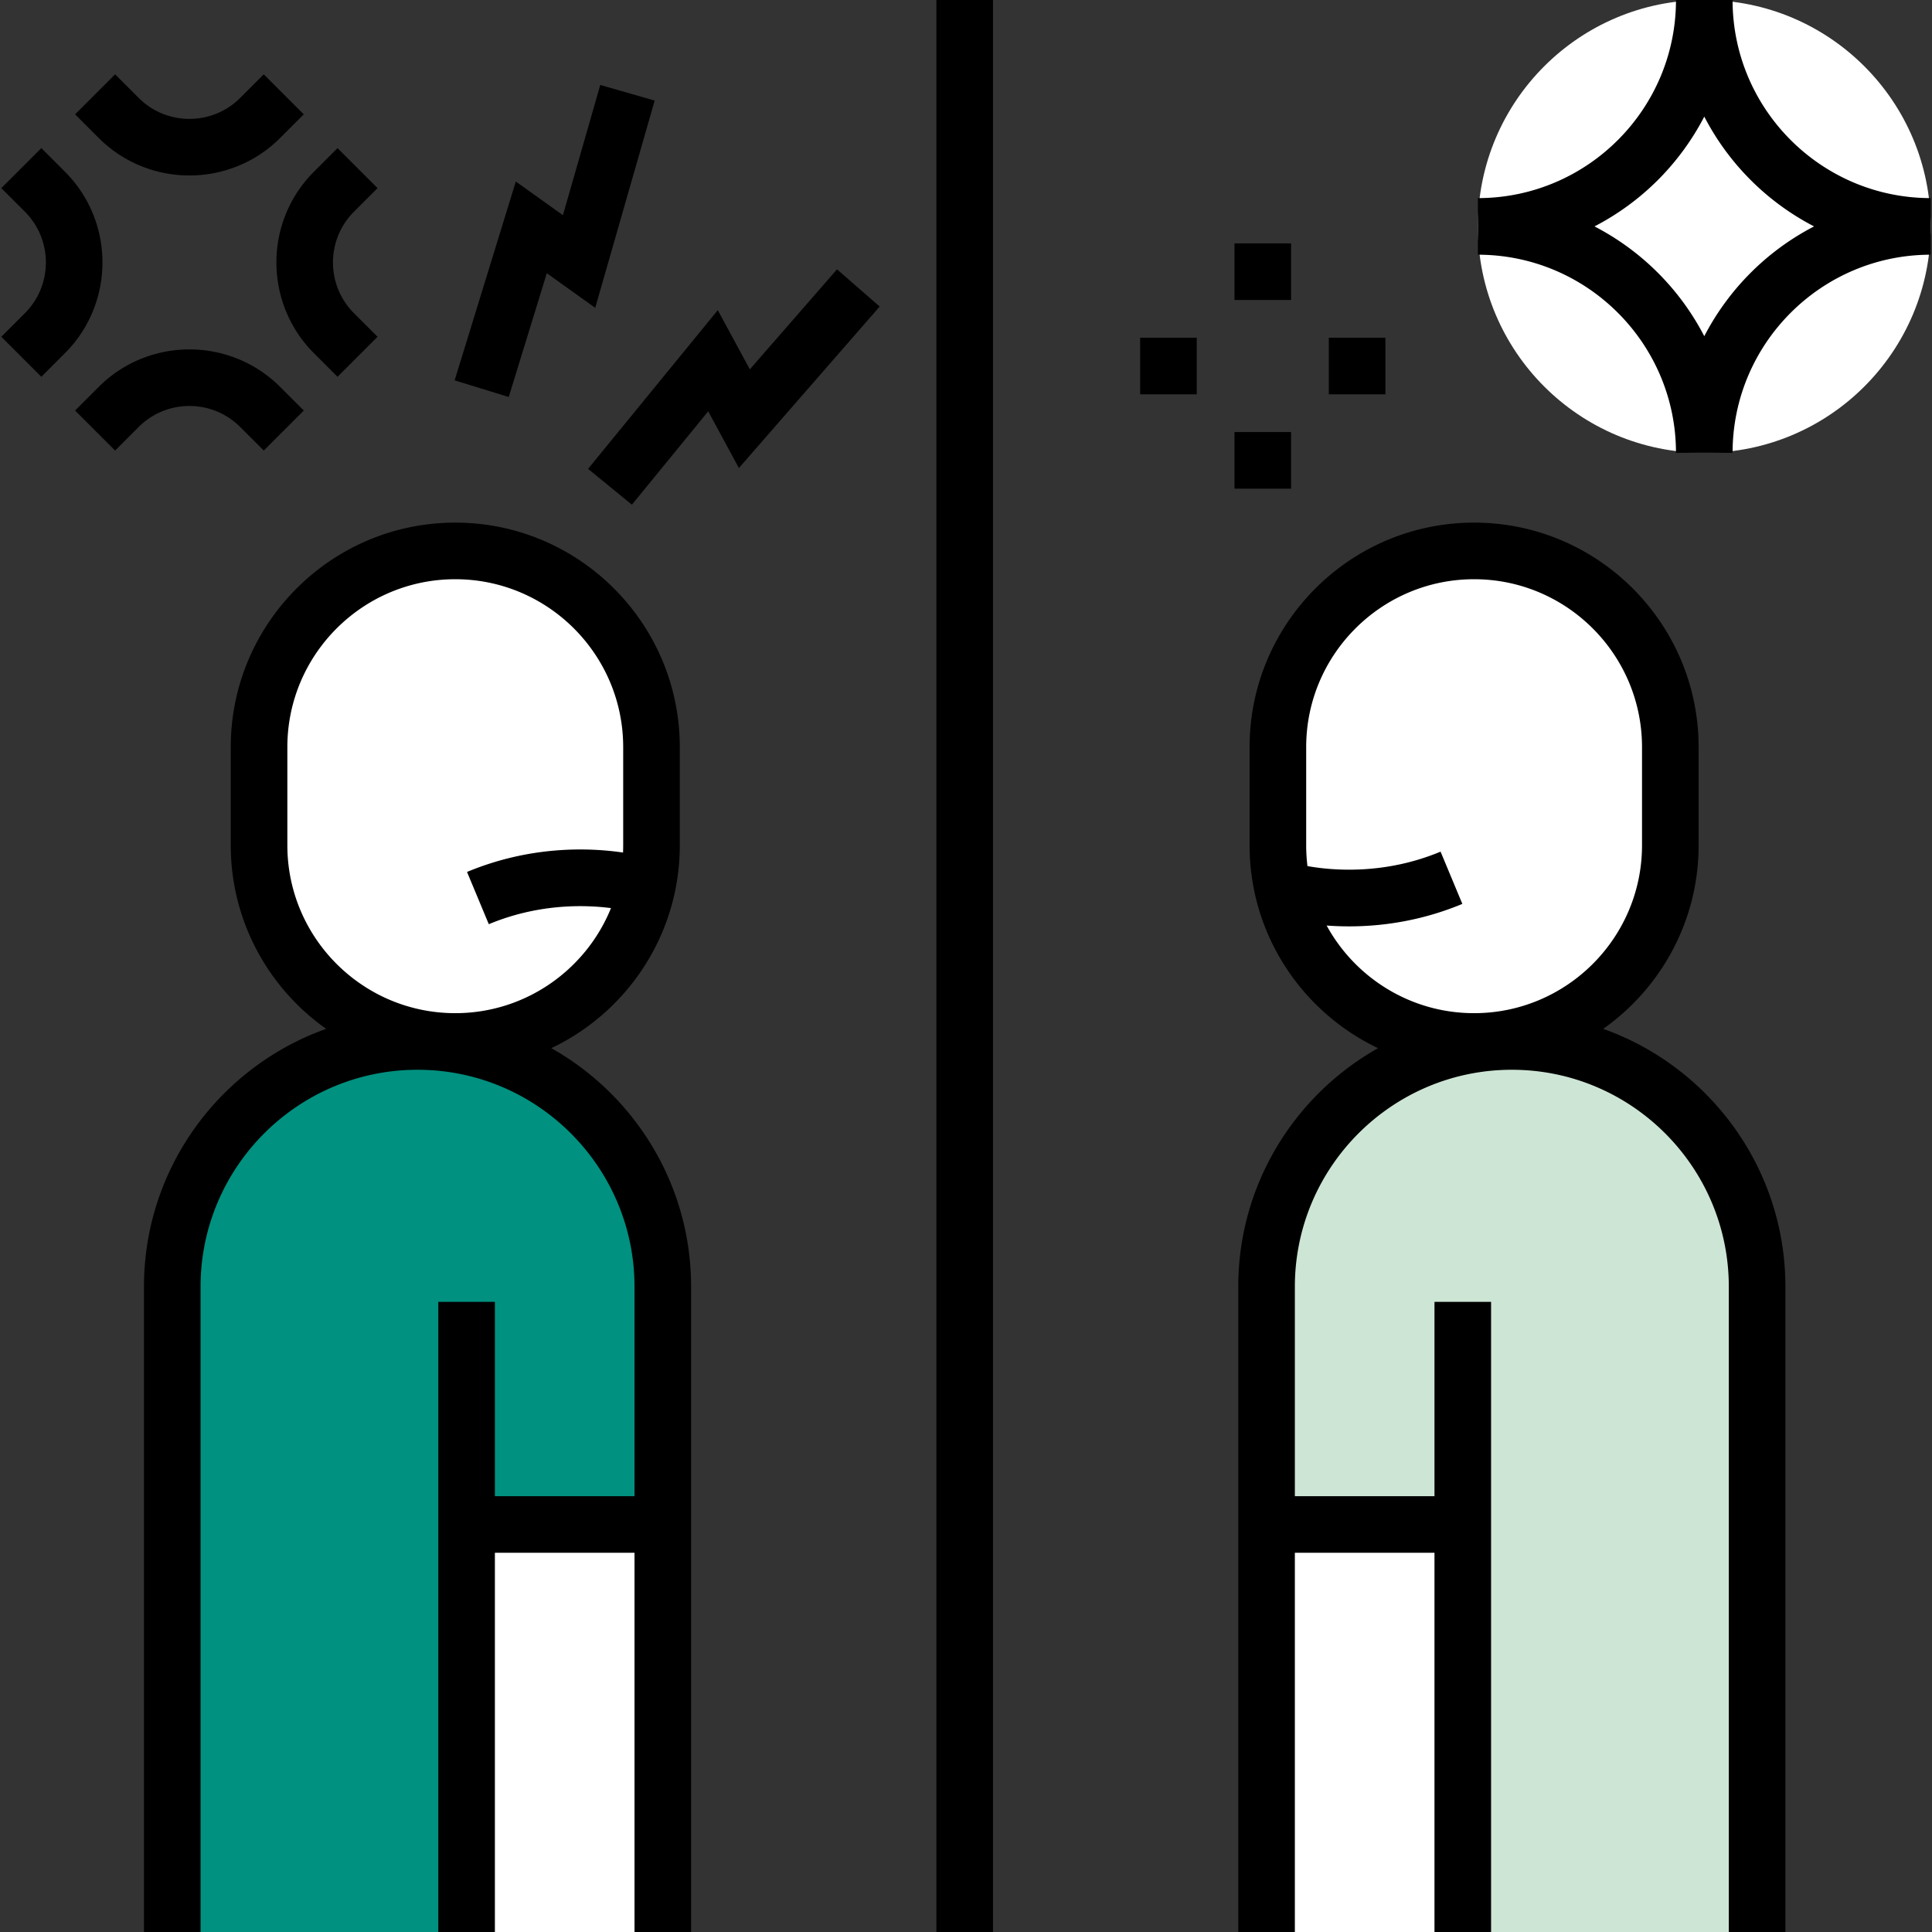 <svg xmlns="http://www.w3.org/2000/svg" version="1.1" xmlns:xlink="http://www.w3.org/1999/xlink" width="512" height="512" x="0" y="0" viewBox="0 0 512 512" style="enable-background:new 0 0 512 512" xml:space="preserve" class=""><rect x="0" y="0" width="512" height="512" fill="#333333" stroke="none"/><g><linearGradient id="a" x1="110.652" x2="110.652" y1="276" y2="512" gradientUnits="userSpaceOnUse"><stop stop-opacity="1" stop-color="#75d1f4" offset="0"></stop><stop stop-opacity="1" stop-color="#009180" offset="0"></stop></linearGradient><linearGradient id="b" x1="400.652" x2="400.652" y1="276" y2="512" gradientUnits="userSpaceOnUse"><stop stop-opacity="1" stop-color="#a7acff" offset="0"></stop><stop stop-opacity="1" stop-color="#cde5d5" offset="0"></stop></linearGradient><linearGradient id="c" x1="256" x2="256" y1="0" y2="512" gradientUnits="userSpaceOnUse"><stop stop-opacity="1" stop-color="#004ea6" offset="0"></stop><stop stop-opacity="1" stop-color="#000000" offset="0"></stop></linearGradient><path fill="url(#a)" d="M45.652 512h130V341c0-35.898-29.101-65-65-65-35.898 0-65 29.101-65 65z" opacity="1" data-original="url(#a)" class=""></path><path fill="#ffffff" d="M123.652 404h52v108h-52zM120.652 276c28.719 0 52-23.281 52-52v-26c0-28.719-23.281-52-52-52s-52 23.281-52 52v26c0 28.719 23.281 52 52 52z" opacity="1" data-original="#ffffff"></path><path fill="url(#b)" d="M465.652 512h-130V341c0-35.898 29.101-65 65-65 35.898 0 65 29.101 65 65z" opacity="1" data-original="url(#b)" class=""></path><g fill="#fff"><path d="M335.652 404h52v108h-52zM390.652 276c-28.719 0-52-23.281-52-52v-26c0-28.719 23.281-52 52-52s52 23.281 52 52v26c0 28.719-23.281 52-52 52z" fill="#ffffff" opacity="1" data-original="#ffffff"></path><circle cx="451.652" cy="60" r="60" fill="#ffffff" opacity="1" data-original="#ffffff"></circle></g><path fill="url(#c)" d="M473.152 512h-15V341c0-31.706-25.794-57.5-57.5-57.5s-57.5 25.794-57.5 57.5v55.5h37V345h15v167h-15V411.5h-37V512h-15V341c0-27.105 14.955-50.786 37.045-63.225-20.108-9.558-34.045-30.07-34.045-53.775v-26c0-32.809 26.691-59.5 59.5-59.5s59.5 26.691 59.5 59.5v26c0 20.085-10.003 37.877-25.289 48.657 28.107 9.986 48.289 36.853 48.289 68.343zM351.576 245.277c7.559 13.824 22.241 23.223 39.076 23.223 24.537 0 44.5-19.963 44.5-44.5v-26c0-24.537-19.963-44.5-44.5-44.5s-44.5 19.963-44.5 44.5v26c0 1.87.116 3.714.341 5.524 6.798 1.208 20.471 2.339 35.274-3.829l5.77 13.846c-13.793 5.747-26.683 6.428-35.961 5.736zM263.152 512h-15V0h15zm-80 0h-15V411.5h-37V512h-15V345h15v51.5h37V341c0-31.706-25.794-57.5-57.5-57.5s-57.5 25.794-57.5 57.5v171h-15V341c0-31.49 20.182-58.356 48.289-68.343-15.286-10.78-25.289-28.572-25.289-48.657v-26c0-32.809 26.691-59.5 59.5-59.5s59.5 26.691 59.5 59.5v26c0 23.705-13.937 44.218-34.045 53.775 22.09 12.438 37.045 36.119 37.045 63.225zm-62.5-358.5c-24.537 0-44.5 19.963-44.5 44.5v26c0 24.537 19.963 44.5 44.5 44.5 18.651 0 34.66-11.535 41.267-27.846-7.374-.94-19.447-1.121-32.382 4.269l-5.77-13.846c16.717-6.966 32.106-6.493 41.344-5.144a45.96 45.96 0 0 0 .041-1.934v-26c0-24.536-19.963-44.499-44.5-44.499zm46.807-19.754-11.615-9.492 34.378-42.062 8.493 15.688 23.103-26.503 11.307 9.857-37.308 42.798-8.136-15.027zm174.693-4.246h-15v-15h15zm117-9.5h-15c0-28.948-23.552-52.5-52.5-52.5v-15c28.948 0 52.5-23.552 52.5-52.5h15c0 28.948 23.552 52.5 52.5 52.5v15c-28.948 0-52.5 23.552-52.5 52.5zm-36.594-60a67.982 67.982 0 0 1 29.094 29.094A67.982 67.982 0 0 1 480.746 60a67.982 67.982 0 0 1-29.094-29.094A67.982 67.982 0 0 1 422.558 60zm-352.66 59.402-6.25-6.25c-7.413-7.414-19.479-7.416-26.894 0l-6.249 6.25-10.607-10.607 6.25-6.25c13.264-13.262 34.845-13.262 48.106 0l6.251 6.25zm64.922-14.196-14.336-4.412 16.212-52.689 12.484 8.918 9.896-34.508 14.418 4.135-15.75 54.924-12.832-9.166zm232.332-.706h-15v-15h15zm-50 0h-15v-15h15zM89.447 99.854l-6.25-6.25c-13.262-13.264-13.262-34.844 0-48.106l6.25-6.251 10.607 10.607-6.25 6.25c-7.414 7.414-7.414 19.479 0 26.894l6.25 6.249zm-78.491 0L.348 89.246l6.25-6.25c7.415-7.414 7.415-19.479 0-26.893l-6.25-6.25 10.607-10.607 6.25 6.25c13.263 13.264 13.263 34.844 0 48.107zM342.152 79.5h-15v-15h15zM50.202 46.501c-8.711 0-17.422-3.316-24.054-9.947l-6.25-6.25 10.607-10.607 6.25 6.25c7.414 7.416 19.479 7.416 26.893 0l6.25-6.25 10.607 10.607-6.25 6.25c-6.631 6.631-15.342 9.947-24.053 9.947z" opacity="1" data-original="url(#c)" class=""></path></g></svg>